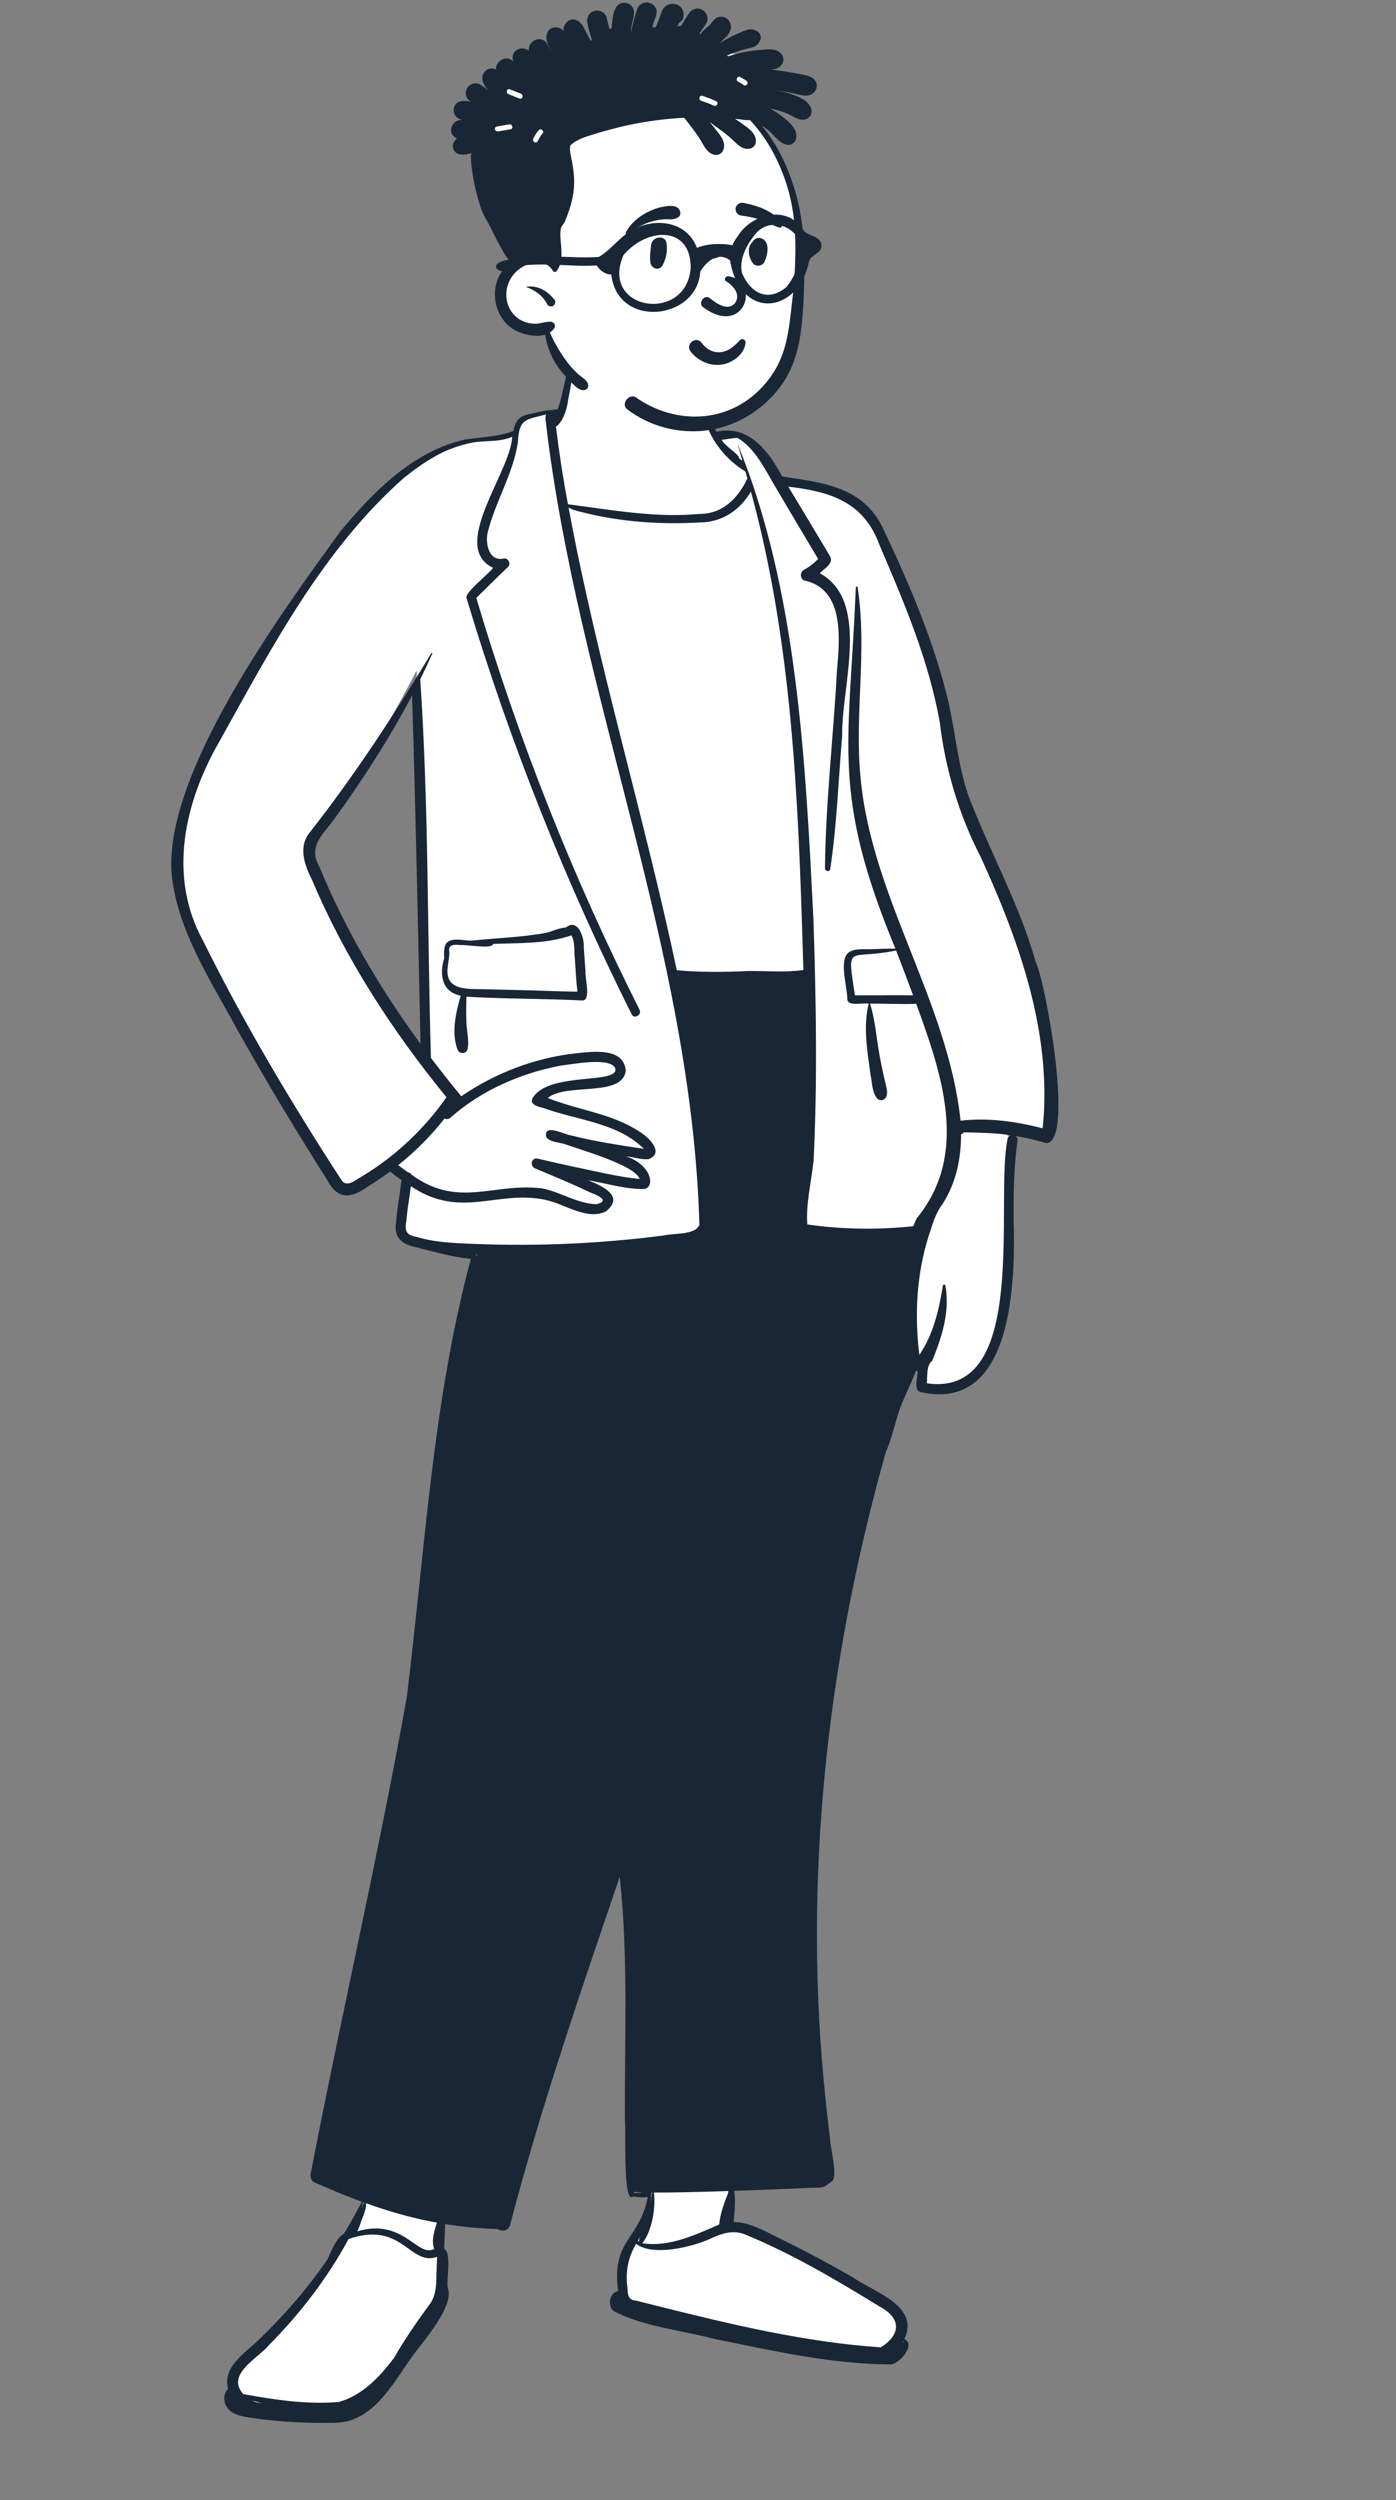 <svg xmlns="http://www.w3.org/2000/svg" width="324" height="580" viewBox="0 0 324 580" fill="none"><rect x="0" y="0" width="324" height="580" fill="#808080" stroke="none"/><path fill-rule="evenodd" clip-rule="evenodd" d="M75.715 189.431C70.444 195.586 70.909 197.297 73.718 203.511C79.922 217.93 88.819 232.587 98.918 245.957C98.252 215.961 97.678 185.802 96.692 155.533C90.687 167.228 84.292 177.793 75.715 189.431ZM74.721 560.157C71.403 559.836 48.052 560.698 54.301 553.901C52.372 549.72 57.761 546.192 61.082 543.012C64.189 540.053 67.251 536.765 70.442 532.961C73.413 529.434 76.762 525.264 78.928 520.399C79.407 519.637 79.894 519.103 80.376 518.811L80.654 518.643L80.827 518.368C82.655 515.457 84.163 512.448 85.824 509.482C81.763 508.017 78.073 506.546 73.473 504.513C79.964 466.353 89.692 429.174 95.982 390.901C99.81 357.596 101.866 323.979 110.626 291.178L111.747 291.264L112.372 289.115C111.452 289.091 109.588 289.029 108.665 288.993L108.881 290.093C104.704 289.61 100.612 288.422 96.552 287.414C94.48 287.131 92.402 285.652 93.148 283.186C93.388 279.609 94.129 276.12 94.478 272.544C93.157 271.643 91.793 270.615 90.488 269.561C87.035 271.187 82.862 276.435 79.087 275.1C70.264 263.277 62.859 249.065 56.159 237.711C39.975 211.454 34.838 195.041 51.53 167.662C65.961 144.726 81.528 108.271 110.457 102.515C113.705 101.91 117.109 101.884 120.23 100.407C120.39 98.289 121.451 97.072 122.227 97.054C124.112 96.641 126.182 95.976 128.023 95.96C128.671 95.689 129.464 95.911 130.087 96.034C131.943 92.316 131.777 87.569 133.81 84.084C133.884 81.444 134.69 78.526 142.841 77.995C148.39 77.533 156.249 77.087 160.685 79.508C163.788 82.002 163.821 87.591 163.431 91.528C163.004 94.42 163.195 97.783 165.463 101.18C171.929 99.187 176.437 103.399 180.484 111.256C197.426 113.559 201.079 114.867 207.652 131.621C210.787 138.886 214.051 146.648 216.495 154.602C219.767 164.326 220.055 174.504 223.237 184.296C231.877 205.878 240.664 219.805 243.432 244.93C244.782 256.024 244.006 261.525 242.722 263.191C239.071 262.137 234.36 261.329 230.525 260.88L234.628 263.997C231.151 279.738 241.167 324.63 214.01 321.181C213.769 320.595 214.212 317.373 214.329 316.036C213.586 316.088 212.213 316.136 211.482 316.044C210.187 319.775 208.243 323.127 207.015 326.922C206.408 329.234 205.641 331.562 204.891 333.811C187.79 391.312 184.403 446.67 192.035 504.398L191.69 504.523L191.55 504.771L191.34 504.849C190.802 505.567 190.038 505.598 188.82 505.6C181.34 505.862 174.767 506.2 168.672 506.369C169.319 509.601 168.905 513.002 168.62 516.289C172.167 516.041 175.422 517.478 178.664 519.204C184.86 522.241 191.031 525.43 197.03 528.917C202.986 532.722 212.617 535.976 207.836 542.815L209.218 543.357C209.265 543.375 209.294 543.391 209.312 543.402C209.475 543.983 207.602 546.387 207.047 546.361C193.95 546.971 182.78 543.918 166.026 540.719C162.19 539.33 142.871 536.967 142.79 533.32C142.852 532.183 144.028 532.261 144.849 532.118C142.388 519.71 150.708 518.708 151.899 507.448C150.252 507.762 148.471 508.03 146.784 507.568C145.303 483.54 147.682 458.943 145.052 434.68L142.378 434.384C133.389 460.786 124.069 487.8 116.912 515.224C116.775 515.82 116.106 515.412 115.801 515.195C111.122 515.084 106.443 514.585 101.855 513.799C101.745 516.496 101.629 519.243 101.515 521.938L102.222 522.317C102.678 522.951 102.486 525.917 102.404 527.193C102.32 528.499 102.252 529.443 102.367 530.329C103.843 533.233 98.798 539.526 96.129 543.026C90.316 550.538 85.5 561.662 74.721 560.157Z" fill="white"></path><path fill-rule="evenodd" clip-rule="evenodd" d="M132.437 84.385C134.021 83.315 131.765 92.603 131.762 93.496L131.722 93.691C131.327 95.582 130.632 97.783 129.032 98.997C129.77 105.017 130.688 111.019 131.819 116.977L132.483 117.064C142.346 118.367 152.273 120.159 162.301 119.225C167.704 119.268 171.28 115.582 173.459 111.009C173.311 110.47 173.163 109.933 173.012 109.394C166.151 105.204 160.955 96.701 164.047 88.674C164.179 88.331 164.588 88.308 164.798 88.486C164.833 88.489 164.864 88.517 164.861 88.555L164.76 90.121C164.544 93.538 164.448 97.079 166.304 100.156C173.769 98.458 178.411 104.665 181.532 110.539L183.775 110.87C192.353 112.14 200.626 113.645 204.863 122.408L205.443 123.639C211.362 136.232 216.878 149.181 220.106 162.741C221.732 169.956 222.32 177.39 224.705 184.426C229.656 197.491 236.633 209.769 240.416 223.295C242.763 228.176 249.369 264.913 242.852 265.193C240.508 264.493 238.121 263.926 235.709 263.524C236.081 263.806 236.217 264.287 236.146 264.777C235.304 270.666 235.241 276.631 235.245 282.569C235.689 296.95 235.29 327.889 213.571 322.923C211.986 322.341 213.015 319.806 212.952 318.034C212.828 318.04 212.702 318.038 212.576 318.03C211.329 321.386 209.581 324.482 208.485 327.892C207.556 330.822 206.907 333.973 205.612 336.779C191.899 385.409 186.238 436.558 191.599 486.891C191.9 489.905 192.239 492.916 192.617 495.92C192.57 497.798 194.802 505.663 192.798 506.191C192.72 506.343 192.45 506.517 192.288 506.572C191.071 507.881 189.048 507.396 187.442 507.57C181.765 507.821 176.088 508.054 170.409 508.242C170.749 510.645 170.474 513.085 170.273 515.484C174.415 515.518 178.221 518.032 181.885 519.739C187.325 522.416 192.678 525.277 197.928 528.31C202.776 531.693 213.606 534.96 209.88 542.631C212.658 543.756 208.797 548.458 206.686 548.511C192.944 548.442 179.29 545.333 165.861 542.605C158.231 540.594 149.905 539.83 142.846 536.362C140.842 535.459 141.262 531.856 143.466 531.521C141.829 519.508 148.473 519.673 150.341 509.668C149.254 509.845 148.053 509.745 146.963 509.525C144.438 511.853 145.365 493.525 145.022 491.735C144.954 472.941 145.847 454.107 143.84 435.378L140.428 445.396C132.473 468.777 124.638 492.218 118.402 516.121C118.028 517.564 116.509 517.737 115.539 517.108C111.444 516.988 107.365 516.604 103.325 515.953C103.247 517.865 103.166 519.776 103.085 521.688C104.828 522.625 103.648 528.525 103.87 530.52C105.757 534.853 98.112 543.194 95.598 546.769C91.115 553.013 86.666 561.75 77.998 562.041L77.734 562.047C71.265 562.204 64.737 561.827 58.33 560.906L57.639 560.793C55.789 560.488 53.718 560.055 52.649 558.407C51.748 557.019 51.858 555.227 52.952 554.166C51.508 548.937 57.131 545.77 60.273 542.586C66.14 536.94 71.474 530.73 76.085 524.024L76.35 523.398C77.205 521.387 78.227 519.153 79.818 518.19C81.336 515.786 82.632 513.257 84.004 510.772C80.261 509.401 76.576 507.87 72.931 506.258C72.206 505.936 71.975 504.995 72.102 504.295L72.111 504.248C79.226 467.394 87.756 430.803 94.391 393.864C98.628 359.822 100.365 325.346 109.274 292.052C104.952 291.604 100.65 290.365 96.409 289.306C93.008 288.584 91.289 286.861 91.96 283.269C92.19 280.076 92.831 276.934 93.177 273.754C92.272 273.123 91.389 272.458 90.529 271.776C88.935 272.962 87.29 274.08 85.6 275.123C81.552 278.03 78.428 278.483 75.928 273.717C68.687 262.306 61.703 250.728 55.113 238.93C49 227.612 41.423 216.318 39.872 203.287C37.617 179.836 65.201 142.308 79.019 123.249C86.639 114.069 95.92 104.621 107.989 101.952C111.701 101.403 115.615 101.328 119.154 99.985C119.442 98.269 120.249 96.689 122.074 96.269C123.994 95.845 126.052 95.191 127.985 95.143C128.423 95.02 128.938 94.943 129.4 95.028C130.724 91.599 130.918 87.736 132.437 84.385ZM58.501 556.876C58.832 557.039 59.174 557.18 59.524 557.305C59.955 557.364 60.384 557.419 60.813 557.468C60.036 557.293 59.265 557.097 58.501 556.876ZM101.445 523.547C95.106 525.843 93.363 515.066 80.895 519.427C76.023 528.452 69.715 536.649 62.505 543.937C59.942 547.115 52.356 550.724 56.444 555.385L57.07 555.499C64.169 556.788 71.375 557.811 78.609 557.228C84.076 555.724 88.175 551.353 91.488 546.945C93.885 542.707 96.689 538.717 99.552 534.784C101.126 532.828 101.285 530.338 101.278 527.932C101.331 526.469 101.386 525.008 101.445 523.547ZM172.659 518.257C169.967 517.272 167.206 518.198 164.758 519.406C160.576 521.273 151.518 523.51 147.648 520.533C145.751 523.664 145.115 527.144 145.635 530.756L145.641 530.979C145.685 532.437 145.89 533.612 147.666 533.715L152.709 534.981C169.723 539.242 186.904 543.362 204.416 544.547C209.091 541.635 209.222 537.808 204.253 535.142L202.982 534.365C193.228 528.411 183.246 522.56 172.659 518.257ZM209.671 543.02C209.624 543.1 209.579 543.181 209.531 543.259C209.604 543.294 209.671 543.345 209.734 543.4C209.734 543.269 209.714 543.139 209.671 543.02ZM84.949 511.113C85.014 512.437 84.362 513.931 83.904 515.119C83.634 515.821 83.357 516.823 82.928 517.627C93.588 514.489 96.831 523.683 100.675 521.771L100.791 521.71V521.708C100.007 519.92 100.862 517.402 101.39 515.619C95.792 514.609 90.296 513.037 84.949 511.113ZM169.179 508.283L166.106 508.378C161.326 508.522 156.544 508.649 151.761 508.642C152.261 512.072 151.282 517.73 149.057 520.396C149.053 520.398 149.049 520.398 149.047 520.4C155.344 521.351 161.308 518.473 166.916 516.052C167.153 513.424 168.187 510.741 169.179 508.283ZM148.614 518.733L148.04 519.804C148.123 519.896 148.217 519.98 148.317 520.053C148.259 519.608 148.418 519.167 148.614 518.733ZM84.261 510.868C84.155 511.329 84.031 511.79 83.899 512.25C84.1 511.797 84.328 511.364 84.606 510.991L84.261 510.868ZM151.429 508.644L151.093 508.648L151.091 508.84C151.17 508.972 151.183 509.132 151.085 509.262C151.073 509.854 151.048 510.448 151.002 511.042L151.114 510.357C151.209 509.785 151.31 509.214 151.429 508.644ZM147.152 508.448L147.17 508.746C147.601 508.73 148.036 508.748 148.465 508.726C148.691 508.714 148.923 508.675 149.157 508.634C148.482 508.613 147.809 508.56 147.152 508.448ZM223.737 262.681C223.525 262.93 223.293 263.081 223.056 263.157C223.058 268.819 221.913 274.386 218.775 279.288C217.469 281.016 216.732 282.982 216.101 285.032C212.782 294.412 212.165 304.488 213.375 314.311C216.636 309.537 217.932 303.84 218.843 298.223C218.893 297.941 219.361 297.944 219.412 298.223C220.514 304.235 218.62 310.14 216.354 315.697C214.939 316.707 215.276 319.35 215.107 320.905C239.151 324.402 230.79 278.338 233.869 264.151C233.926 263.761 234.259 263.477 234.637 263.358C231.03 262.808 227.376 262.768 223.737 262.681ZM110.508 290.979C110.538 291.13 110.563 291.281 110.583 291.432L110.713 290.987C110.646 290.985 110.577 290.983 110.508 290.979ZM126.756 96.138L126.335 96.248C121.893 97.391 120.455 97.234 120.203 102.587C119.111 109.852 115.08 116.188 113.267 123.213C112.543 125.693 113.309 130.265 116.746 129.593C117.86 129.252 118.728 130.75 117.886 131.545C115.396 133.894 112.98 136.315 110.55 138.722C120.308 171.587 132.985 203.599 148.427 234.226C149.039 235.441 147.203 236.51 146.596 235.294C131.244 204.57 118.476 172.569 108.566 139.694L108.267 138.698C107.829 137.487 113.425 133.15 114.444 131.735C104.226 126.822 118.492 109.617 118.879 101.332C115.955 102.615 112.64 102.155 109.55 102.671C103.623 103.709 98.421 107.125 93.797 110.813C75.015 127.361 63.013 150.272 51.006 171.868C42.829 185.957 38.888 203.182 47.093 218.17C56.614 237.386 67.658 255.909 79.335 273.89C80.617 275.554 82.591 273.641 83.942 272.942C91.708 268.286 98.442 261.951 103.621 254.543C91.065 239.17 80.128 222.37 72.393 204.066L72.287 203.854C70.551 200.373 69.179 196.162 72.074 192.885C82.354 179.746 91.497 165.798 100.101 151.525C100.189 151.381 100.388 151.507 100.323 151.656C99.44 153.652 98.509 155.633 97.539 157.596C99.498 186.618 99.167 216.207 100.014 245.413C102.299 248.431 104.65 251.397 107.057 254.318C114.864 248.949 124.047 245.448 133.478 244.364L134.088 244.303C138.094 243.891 144.711 243.116 145.236 248.306C144.587 254.69 131.364 251.101 127.136 254.721C134.066 257.508 142.008 258.294 148.37 262.495C150.411 263.683 154.412 267.468 150.503 268.917C148.798 269.062 147.036 268.401 145.332 268.256C147.25 268.901 149.014 269.993 150.137 271.705C150.946 272.88 151.536 275.317 149.604 275.82C145.199 275.944 140.812 274.51 136.473 273.798L136.859 273.954C140.022 275.246 144.938 277.567 140.678 280.989C136.414 283.191 131.25 279.444 127.002 278.444C115.56 275.788 107.096 283.068 95.367 275.186C95.034 277.82 94.534 280.436 94.334 283.084L94.308 283.234C93.901 285.652 94.25 286.525 96.862 286.987C100.012 287.936 103.311 288.234 106.585 288.41C122.338 289.241 138.195 288.652 153.841 286.638C156.092 286.035 161.381 286.604 162.322 284.132C160.558 220.506 133.988 160.636 126.672 97.836C126.552 97.232 126.544 96.616 126.756 96.138ZM171.167 101.575C169.911 101.627 168.741 101.899 167.492 102.025C168.184 103.494 171.837 105.572 171.504 106.301C171.768 106.505 172.035 106.701 172.307 106.891C171.929 105.566 171.547 104.242 171.165 102.916C185.046 136.67 186.953 176.605 188.797 213.426C189.405 231.992 189.735 250.615 188.836 269.17C188.336 274.098 187.014 279.078 187.374 284.055C195.521 285.226 203.785 285.326 211.965 284.459C212.207 283.826 212.481 283.202 212.791 282.59C225.036 267.687 218.542 249.01 212.646 232.867C209.081 233.017 205.494 232.791 201.925 232.835C203.028 236.242 203.313 239.847 203.9 243.37C204.299 245.88 204.809 248.371 205.395 250.843L205.572 251.585C205.79 252.473 206.056 253.425 205.745 254.302C205.43 255.194 204.344 255.555 203.624 254.861C202.325 253.383 202.465 251.181 202.046 249.349L201.968 248.772C201.254 243.511 200.312 238.053 201.619 232.833C200.337 232.558 196.831 233.568 196.648 231.847C196.702 229.005 194.637 222.848 196.935 220.976C198.303 219.934 200.654 220.264 202.258 220.199C204.112 220.125 205.964 220.056 207.815 220.068C192.934 184.166 197.073 173.114 198.583 137.384L198.628 136.294C198.624 136.059 199.004 136 199.045 136.237C201.32 150.873 198.287 165.69 199.724 180.372C202.276 208.267 219.982 232.217 222.941 259.979C229.325 259.239 235.784 260.146 241.972 261.746C242.102 260.618 242.202 259.486 242.273 258.355C243.447 237.634 236.164 217.509 227.667 198.924C222.574 189.06 219.426 178.531 218.109 167.522C215.55 153.183 209.81 139.676 204.088 126.357C200.471 116.397 192.651 114.049 182.954 112.892C186.225 118.304 189.476 123.728 192.721 129.156C193.444 130.798 191.225 131.969 190.257 132.98C202.169 139.465 195.213 159.493 195.46 170.715C194.575 181.026 194.242 191.397 192.683 201.637C192.569 202.347 191.479 202.139 191.469 201.474C191.612 186.131 193.445 170.849 194.249 155.531L194.347 154.414C194.974 147.161 195.588 136.698 186.853 134.708C185.674 134.515 185.583 132.766 186.53 132.241C187.789 131.541 188.893 130.686 189.881 129.668C186.544 124.077 183.212 118.483 179.91 112.868L179.756 112.607C177.41 108.635 175.232 104.012 171.167 101.575ZM142.822 247.917C141.859 245.083 132.506 246.929 130.01 247.237C120.805 248.972 111.541 253.039 104.529 259.302C104.097 259.689 103.585 259.683 103.182 259.473C100.041 263.478 96.415 267.108 92.438 270.297C93.165 270.87 93.913 271.425 94.683 271.956C95.051 271.995 95.383 272.186 95.533 272.527C106.476 280.443 114.526 274.268 125.893 275.694C130.138 276.549 134.046 279.244 138.42 279.357C141.63 278.628 138.804 277.289 137.305 276.771C133.91 275.153 130.449 273.678 126.982 272.224L124.207 271.062C122.843 270.491 123.312 268.434 124.835 268.793C127.501 269.421 130.175 270.017 132.852 270.604C137.998 271.651 143.267 272.996 148.468 273.506C147.312 270.298 135.046 266.833 131.48 265.558C130.133 264.923 126.291 265.044 126.73 262.959C127.084 261.02 131.172 263.241 132.535 263.399C138.098 264.808 143.777 265.662 149.446 266.52C143.357 260.422 133.918 259.895 126.141 257.039L125.928 256.991C124.545 256.669 122.651 256.063 123.775 254.494C127.77 248.614 143.491 251.589 142.822 247.917ZM131.317 215.171C134.153 212.848 135.672 217.62 135.492 219.838C135.626 221.68 135.77 223.521 135.89 225.362C135.713 226.802 137.25 232.051 135.195 232.098C126.21 231.643 117.239 231.758 108.25 231.218C108.239 233.028 108.15 234.835 108.243 236.648C108.194 238.913 108.982 241.177 108.522 243.417C108.241 244.446 106.838 244.586 106.29 243.707C104.648 239.851 105.777 234.877 106.94 230.977C102.538 230.164 101.931 226.034 103.091 222.348L103.079 222.149C103.014 221.012 103.019 219.792 103.528 218.874C104.887 217.276 107.706 218.314 109.579 218.193C115.318 217.603 121.164 217.439 126.836 216.387C128.304 216.008 129.802 215.243 131.317 215.171ZM95.637 161.329C91.169 169.845 86.027 177.948 80.554 185.837C79.381 187.522 78.177 189.185 76.953 190.835L76.803 191.029C74.335 194.172 71.718 196.754 74.053 200.911C80.106 215.589 88.212 229.374 97.603 242.167C97.008 215.221 96.483 188.267 95.637 161.329ZM207.981 220.499C196.754 222.847 196.544 218.449 198.418 230.897C202.92 230.928 207.42 230.827 211.924 230.9C210.637 227.423 209.303 223.962 207.981 220.499ZM132.618 216.983C126.755 219.017 120.529 218.727 114.405 218.977C114.417 220.291 108.152 219.072 106.949 219.252L106.531 219.216C105.53 219.133 104.243 219.101 104.231 220.336C104.55 222.466 103.35 224.797 104.094 226.89C105.097 229.708 109.391 229.417 111.76 229.472C115.666 229.56 119.572 229.654 123.478 229.757C126.987 229.849 130.507 230.023 134.018 230.049C133.703 227.554 133.616 224.997 133.426 222.505C133.185 220.713 133.532 218.589 132.618 216.983ZM157.276 226.044C157.282 226.076 157.288 226.107 157.296 226.14C157.342 226.129 157.388 226.118 157.436 226.108L157.508 226.093V226.091C157.432 226.078 157.353 226.062 157.276 226.044ZM174.281 114.035C171.745 118.375 167.541 121.162 162.478 121.202C153.591 121.713 144.587 121.126 135.927 119.026C134.654 118.708 133.133 118.432 131.962 117.737C138.648 153.902 149.456 189.131 157.078 225.087C162.598 225.573 168.101 225.522 173.633 225.262C177.903 225.198 182.215 225.655 186.455 225.023L186.323 220.558C185.253 184.826 183.764 148.662 174.281 114.035Z" fill="#192636"></path><path fill-rule="evenodd" clip-rule="evenodd" d="M116.874 20.451C117.894 19.36 119.199 18.547 120.626 18.287C119.322 18.936 118.047 19.613 116.874 20.451ZM114.875 29.86C114.695 29.029 114.573 28.189 114.535 27.349C114.763 27.695 115.127 27.926 115.537 28.045C115.272 28.634 115.048 29.242 114.875 29.86ZM183.161 42.899C181.983 38.013 176.487 28.615 175.188 26.806C173.778 22.327 181.471 18.735 177.287 15.232C175.393 13.652 172.889 13.093 170.541 12.532C154.281 8.641 136.812 10.604 121.732 17.759C119.438 17.278 117.048 18.218 115.38 19.869C107.543 27.719 118.223 41.881 120.558 50.73C124.565 60.597 116.312 62.257 117.197 70.605C117.884 74.918 122.268 76.058 125.967 76.71C126.56 76.848 127.353 76.869 127.544 77.493C128.143 81.139 130.198 84.613 132.957 86.971C132.716 87.683 132.9 88.548 133.75 89.173C141.458 94.881 151.176 97.737 160.789 97.224C172.245 96.612 178.169 90.069 179.599 88.384C187.503 77.746 186.559 63.711 184.946 51.034C183.823 42.202 185.247 51.555 183.161 42.899Z" fill="white"></path><path fill-rule="evenodd" clip-rule="evenodd" d="M147.837 2.242C148.197 1.12 149.216 0.445 150.383 0.585C151.416 0.706 152.522 1.728 152.396 2.855C152.373 3.073 152.341 3.277 152.304 3.469L152.309 3.471L152.314 3.471L152.288 3.546C152.211 3.904 152.105 4.226 151.948 4.53C151.747 5.112 151.554 5.697 151.363 6.283C151.639 6.271 151.92 6.287 152.205 6.34C152.501 5.587 152.798 4.836 153.093 4.081C153.41 3.275 153.632 2.24 154.258 1.616C155.059 0.82 156.448 0.655 157.424 1.224C158.455 1.824 158.823 2.891 158.599 4.034C158.485 4.617 158.094 5.023 157.61 5.278L157.558 5.305L157.186 6.183C157.3 6.134 157.418 6.089 157.546 6.052C157.747 5.993 157.943 5.956 158.136 5.94C158.668 4.981 159.252 4.05 159.856 3.136C160.551 2.085 161.908 1.638 163.048 2.302C164.067 2.896 164.614 4.457 163.884 5.483C163.329 6.261 162.804 7.056 162.286 7.858C162.375 7.873 162.463 7.893 162.548 7.918C162.587 7.865 162.629 7.813 162.672 7.76C163.237 7.062 163.894 6.538 164.569 5.957C165.2 5.412 165.492 4.555 166.322 4.142C167.367 3.622 168.626 3.871 169.248 4.906C170.582 7.124 168.343 8.744 166.91 10.087C168.156 9.313 169.453 8.605 170.783 7.993C171.531 7.65 172.29 7.318 173.062 7.032C174.205 6.609 175.13 6.744 176.068 7.532C176.488 7.885 176.696 8.656 176.503 9.17C176.129 10.154 175.539 10.752 174.504 11.036C173.776 11.236 173.03 11.372 172.302 11.582C171.082 11.931 169.898 12.356 168.748 12.887C168.831 12.938 168.91 12.993 168.983 13.056C169.84 12.78 170.714 12.54 171.592 12.336C173.047 11.996 174.529 11.767 176.017 11.623L176.511 11.577C178.295 11.406 180.44 11.091 181.535 12.793C181.895 13.354 181.934 14.28 181.535 14.835C180.771 15.902 180.012 16.113 178.749 16.133C179.992 16.264 181.234 16.427 182.47 16.617C183.321 16.747 184.173 16.893 185.021 17.056L185.445 17.139C186.478 17.345 187.631 17.464 188.519 18.061C190.455 19.363 189.546 21.898 187.401 22.169C186.364 22.298 185.213 21.861 184.195 21.657C183.208 21.459 182.216 21.284 181.22 21.131C180.705 21.051 180.189 20.98 179.671 20.916C180.724 21.067 181.769 21.28 182.786 21.582L183.069 21.667C185.036 22.265 187.691 23.216 188.304 25.31C188.676 26.583 187.659 27.693 186.427 27.767C185.282 27.836 184.327 27.155 183.355 26.653C182.647 26.289 181.927 26.016 181.163 25.783C180.374 25.541 179.569 25.341 178.758 25.179C179.444 25.555 180.111 25.968 180.751 26.431L181.046 26.648C182.748 27.912 185.344 29.869 184.744 32.238C184.555 32.985 183.719 33.699 182.916 33.623C180.827 33.428 179.673 31.211 178.097 30.022C177.686 29.712 177.235 29.407 176.763 29.108C179.152 31.948 181.053 35.23 182.499 38.621C185.678 46.08 186.653 52.988 186.676 61.008L186.677 61.256C186.681 65.68 186.58 70.184 186.147 74.589C185.746 78.658 185.01 82.674 183.158 86.359C180.055 92.537 174.008 97.349 167.339 99.181C159.919 101.22 151.625 99.626 145.546 94.92C143.996 93.72 146.052 91.114 147.636 92.222C153.963 96.643 162.145 98.044 169.406 95.051C175.165 92.678 179.803 87.574 181.769 81.697C183.02 77.958 183.385 73.972 183.831 70.075L183.861 69.816C184.333 65.741 184.607 61.639 184.603 57.536C184.597 49.918 183.499 43.647 180.136 36.736C178.554 33.481 176.501 30.471 174.05 27.83C173.306 27.981 172.515 27.769 171.763 27.689C171.379 27.648 170.996 27.608 170.612 27.573C171.004 27.826 171.388 28.088 171.766 28.357L172.262 28.713C173.813 29.82 175.78 31.081 175.382 33.221C175.274 33.799 174.695 34.33 174.134 34.462C172.101 34.944 170.704 32.975 169.331 31.807C168.136 30.791 166.887 29.881 165.614 28.969C165.324 28.763 165.033 28.557 164.74 28.354C165.016 28.674 165.283 28.998 165.545 29.327L165.931 29.815C167.101 31.273 168.786 33.168 167.745 35.058C167.45 35.591 166.82 35.946 166.21 35.934C164.112 35.891 163.278 33.519 162.294 32.02C161.448 30.736 160.529 29.526 159.579 28.316C159.317 27.985 159.053 27.653 158.786 27.322C154.38 27.549 149.99 28.13 145.676 29.058C142.713 29.695 139.799 30.52 136.906 31.424L136.666 31.5C135.1 32.003 133.487 32.646 132.358 33.748C132.197 34.508 132.321 35.309 132.475 36.067L132.595 36.648C133.09 39.075 133.427 41.458 133.175 43.951C132.913 46.522 132.136 48.834 131.188 51.222C130.739 52.348 130.275 52.144 130.115 53.352C129.993 54.272 130.069 55.221 130.152 56.149L130.222 56.936C130.397 58.996 130.484 61.243 129.129 62.943C128.919 63.203 128.468 63.099 128.319 62.839C128.26 62.735 128.197 62.635 128.128 62.539C127.474 61.595 126.473 61.058 125.328 60.85C125.182 60.825 125.239 60.631 125.361 60.615C126.329 60.501 127.246 60.742 128.025 61.24C127.656 59.967 124.795 60.586 123.855 60.834L123.822 60.842C122.649 61.156 121.54 61.666 120.562 62.388C118.594 63.839 117.457 66.102 117.514 68.539C117.571 70.935 118.812 73.149 120.945 74.296C121.975 74.85 123.145 75.116 124.31 75.104C125.526 75.093 126.609 74.561 127.827 74.636C128.531 74.679 129.07 75.432 128.663 76.089C128.391 76.528 128.037 76.873 127.628 77.138C128.626 79.43 129.899 81.617 131.367 83.635C132.179 84.754 133.1 85.788 134.114 86.731C134.905 87.468 136.619 88.321 136.522 89.551C136.489 89.994 136.259 90.264 135.853 90.429C134.593 90.943 133.06 89.175 132.218 88.322L132.15 88.254C131.099 87.211 130.141 86.058 129.306 84.835C127.827 82.662 126.908 80.213 126.528 77.64C124.507 78.246 121.831 77.677 120.182 76.934C114.999 74.6 113.305 67.645 116.455 63.013C117.065 62.117 117.828 61.35 118.698 60.731C118.507 60.627 118.328 60.493 118.169 60.325C117.287 59.391 116.664 58.173 116.045 57.051L115.971 56.917C115.422 55.928 114.903 54.925 114.418 53.905L114.237 53.522C113.153 51.199 112.203 50.183 111.429 47.739C110.685 45.382 110.099 42.98 109.719 40.537L109.618 39.89C109.399 38.472 109.191 36.956 109.351 35.517C108.247 35.876 107.138 36.097 106.045 35.558C105.325 35.203 104.928 34.168 105.174 33.425C105.353 32.877 105.652 32.448 106.032 32.111C105.805 31.997 105.593 31.852 105.406 31.691L105.243 31.55C104.581 30.977 104.534 29.889 104.936 29.171C104.975 29.103 105.014 29.032 105.052 28.963C105.433 28.283 106.223 27.838 107.002 27.849C107.128 27.852 107.254 27.852 107.382 27.849C107.017 27.769 106.661 27.646 106.323 27.438C104.796 26.502 104.989 23.967 106.836 23.52C107.612 23.333 108.468 23.41 109.322 23.61C109.29 23.592 109.259 23.575 109.227 23.555C108.582 23.161 108.041 22.39 108.102 21.6C108.169 20.725 108.452 20.102 109.227 19.643C109.9 19.247 110.853 19.21 111.522 19.643C112.102 20.021 112.671 20.439 113.218 20.888C112.669 20.215 112.193 19.484 112 18.708C111.762 17.741 112.159 16.688 113.033 16.178C113.73 15.772 114.466 15.817 115.123 16.131C115.087 15.623 115.211 15.105 115.55 14.646C116.242 13.705 117.502 13.164 118.598 13.85C118.741 13.941 118.934 14.095 119.121 14.286C118.757 13.131 119.086 11.919 120.327 11.397C121.085 11.078 122.11 11.238 122.768 11.789C122.35 9.54 125.682 7.887 126.977 10.211C127.27 10.737 127.561 11.291 127.821 11.858L127.917 12.072L127.927 12.068L127.861 11.912L127.793 11.756C127.433 10.923 126.975 10.056 126.849 9.152C126.664 7.815 127.262 6.546 128.722 6.35C129.476 6.248 130.314 6.589 130.82 7.185C130.546 5.11 132.872 3.602 134.547 5.152C135.34 5.885 135.763 6.958 136.266 7.899C136.552 8.43 136.843 8.96 137.128 9.493C137.201 9.407 137.28 9.321 137.362 9.236C136.939 7.973 136.611 6.679 136.333 5.377C136.07 4.15 136.686 2.875 137.957 2.528C139.112 2.21 140.558 2.92 140.816 4.146C140.997 5.008 141.211 5.862 141.448 6.71C141.609 6.671 141.768 6.644 141.926 6.624C141.939 6.465 141.954 6.304 141.97 6.145L142.032 5.578C142.17 4.282 142.309 2.802 142.988 1.7C144.147 -0.182 147.119 0.598 147.15 2.824C147.168 3.975 146.698 5.116 146.534 6.256C146.463 6.752 146.422 7.254 146.398 7.756C146.715 6.089 147.15 4.444 147.654 2.824C147.713 2.63 147.776 2.436 147.837 2.242ZM122.201 66.517C124.808 66.115 127.191 67.564 128.736 69.594C129.017 69.965 128.832 70.488 128.578 70.8C128.395 71.029 128.149 71.057 127.872 71.092C127.553 71.133 127.15 70.877 127.01 70.6C126.016 68.624 124.243 67.374 122.201 66.606C122.163 66.592 122.152 66.525 122.201 66.517ZM125.814 31.102L125.893 31.017C126.421 30.472 125.587 29.639 125.058 30.186C124.501 30.761 124.132 31.46 123.776 32.168C123.437 32.843 124.455 33.44 124.795 32.762L124.95 32.454C125.194 31.975 125.453 31.502 125.814 31.102ZM118.493 29.983C119.241 29.857 118.924 28.723 118.179 28.848C117.215 29.01 116.254 29.194 115.289 29.357C114.542 29.482 114.859 30.616 115.603 30.491C116.568 30.329 117.529 30.145 118.493 29.983ZM163.037 22.241C162.314 22 162.004 23.136 162.723 23.375C163.715 23.705 164.7 24.044 165.642 24.502C166.322 24.833 166.921 23.818 166.238 23.486C165.204 22.983 164.126 22.603 163.037 22.241ZM118.323 20.716C117.618 20.435 117.312 21.572 118.01 21.85L120.56 22.867C121.265 23.148 121.572 22.011 120.874 21.732L118.323 20.716ZM171.942 17.953L171.849 17.895C171.209 17.482 170.617 18.5 171.253 18.911C171.626 19.152 172.08 19.315 172.422 19.602L172.493 19.666C173.045 20.186 173.882 19.355 173.328 18.834C172.923 18.453 172.41 18.241 171.942 17.953Z" fill="#192636"></path><path fill-rule="evenodd" clip-rule="evenodd" d="M163.631 84.088C162.308 83.551 161.128 82.654 160.265 81.508C159.965 81.109 159.887 80.689 159.95 80.304C160.021 79.871 160.278 79.479 160.628 79.216C160.979 78.953 161.419 78.822 161.844 78.889C162.213 78.946 162.58 79.148 162.871 79.566L162.932 79.649C163.445 80.341 164.113 80.908 164.875 81.274C165.609 81.626 166.43 81.791 167.28 81.695C168.898 81.513 170.014 80.641 171.199 79.457C171.346 79.307 171.493 79.153 171.641 78.996C171.734 78.854 171.864 78.763 172.008 78.715C172.167 78.662 172.348 78.665 172.513 78.722C172.673 78.778 172.815 78.883 172.911 79.023C173.002 79.156 173.053 79.32 173.037 79.509C172.928 80.737 172.284 81.832 171.37 82.692C170.354 83.647 169.007 84.308 167.739 84.54C166.343 84.795 164.919 84.612 163.631 84.088ZM168.399 65.154C169.885 66.054 172.149 68.153 170.551 70.384C168.669 72.351 165.96 70.096 164.625 69.075C163.387 68.285 161.996 70.318 163.145 71.242C172.792 78.359 176.707 65.389 169.151 64.095C168.319 63.953 168.01 64.875 168.399 65.154ZM151.111 56.874C151.275 54.843 154.379 54.382 154.688 56.392C154.964 58.192 154.639 59.846 153.825 61.466C153.048 63.015 151.093 62.292 150.946 60.883C150.748 58.993 151.009 58.138 151.111 56.874ZM174.737 55.975C175.17 55.411 175.795 55.025 176.543 55.243C178.882 55.924 178.193 59.233 177.371 60.843C176.925 61.718 175.482 61.94 174.831 61.169C173.768 59.914 173.259 57.406 174.61 56.169C174.647 56.105 174.687 56.041 174.737 55.975ZM153.793 47.988L154.162 47.924C155.305 47.727 156.726 47.538 157.534 48.453C157.963 48.939 158.111 49.841 157.534 50.306C156.521 51.124 155.4 50.807 154.185 50.876C153.184 50.933 152.221 51.098 151.257 51.373C149.141 51.976 147.417 53.076 145.61 54.284C145.373 54.442 145.131 54.14 145.244 53.919C146.287 51.883 148.309 50.21 150.334 49.191C151.414 48.647 152.597 48.195 153.793 47.988ZM172.606 47.076L172.888 47.134C175.966 47.775 179.963 49.055 181.42 52.067C181.476 52.493 181.417 52.584 181.37 52.644L181.354 52.664C181.314 52.715 181.283 52.785 181.098 52.843C181.046 52.831 180.994 52.818 180.942 52.804C180.274 52.63 179.746 52.389 179.234 52.14L178.679 51.867C178.036 51.553 177.386 51.25 176.698 51.026C175.23 50.549 173.72 50.213 172.186 50.033C171.854 49.994 171.533 49.883 171.281 49.691C171.041 49.509 170.858 49.257 170.775 48.923C170.666 48.489 170.697 48.161 170.931 47.771C171.106 47.477 171.357 47.274 171.645 47.157C171.939 47.038 172.273 47.01 172.606 47.076Z" fill="#192636"></path><path fill-rule="evenodd" clip-rule="evenodd" d="M184.983 62.225C184.427 63.734 183.58 65.305 182.544 66.575C178.354 70.111 174.282 68.153 172.215 63.361C171.429 59.974 173.515 56.326 175.725 53.835C178.917 50.647 184.126 52.32 185.593 56.11C185.682 56.601 185.736 57.09 185.762 57.579C185.732 59.165 185.54 60.521 184.983 62.029M144.706 59.181C150.226 52.638 160.553 52.288 160.289 62.359C159.103 75.106 139.136 71.977 144.706 59.181ZM186.718 53.723C186.525 53.396 186.31 53.081 186.076 52.778C185.989 52.727 185.94 52.271 185.621 52.237C181.366 47.559 173.889 50.213 171.188 54.875C170.695 55.465 170.292 56.155 169.996 56.884C167.334 56.397 164.231 56.492 161.756 57.494C159.301 51.107 151.87 50.536 146.973 53.265C143.927 54.758 141.952 57.885 138.989 59.602C132.026 60.102 124.552 58.547 117.714 60.287C112.321 61.405 116.829 64.126 117.733 62.31C124.18 60.412 131.818 62.016 138.512 61.588C139.208 62.761 140.543 63.721 141.873 63.68C143.31 76.372 161.882 74.267 162.523 62.985C163.25 61.84 164.154 60.745 165.447 60.031C165.942 59.929 166.421 59.796 166.858 59.591C167.605 59.486 168.757 59.801 169.444 60.422C171.8 74.504 185.368 72.864 187.793 60.527C187.842 60.478 187.976 60.294 188.08 59.999C188.91 58.905 190.942 58.499 190.617 56.653C190.328 54.806 187.988 54.828 186.718 53.723Z" fill="#192636"></path></svg>
